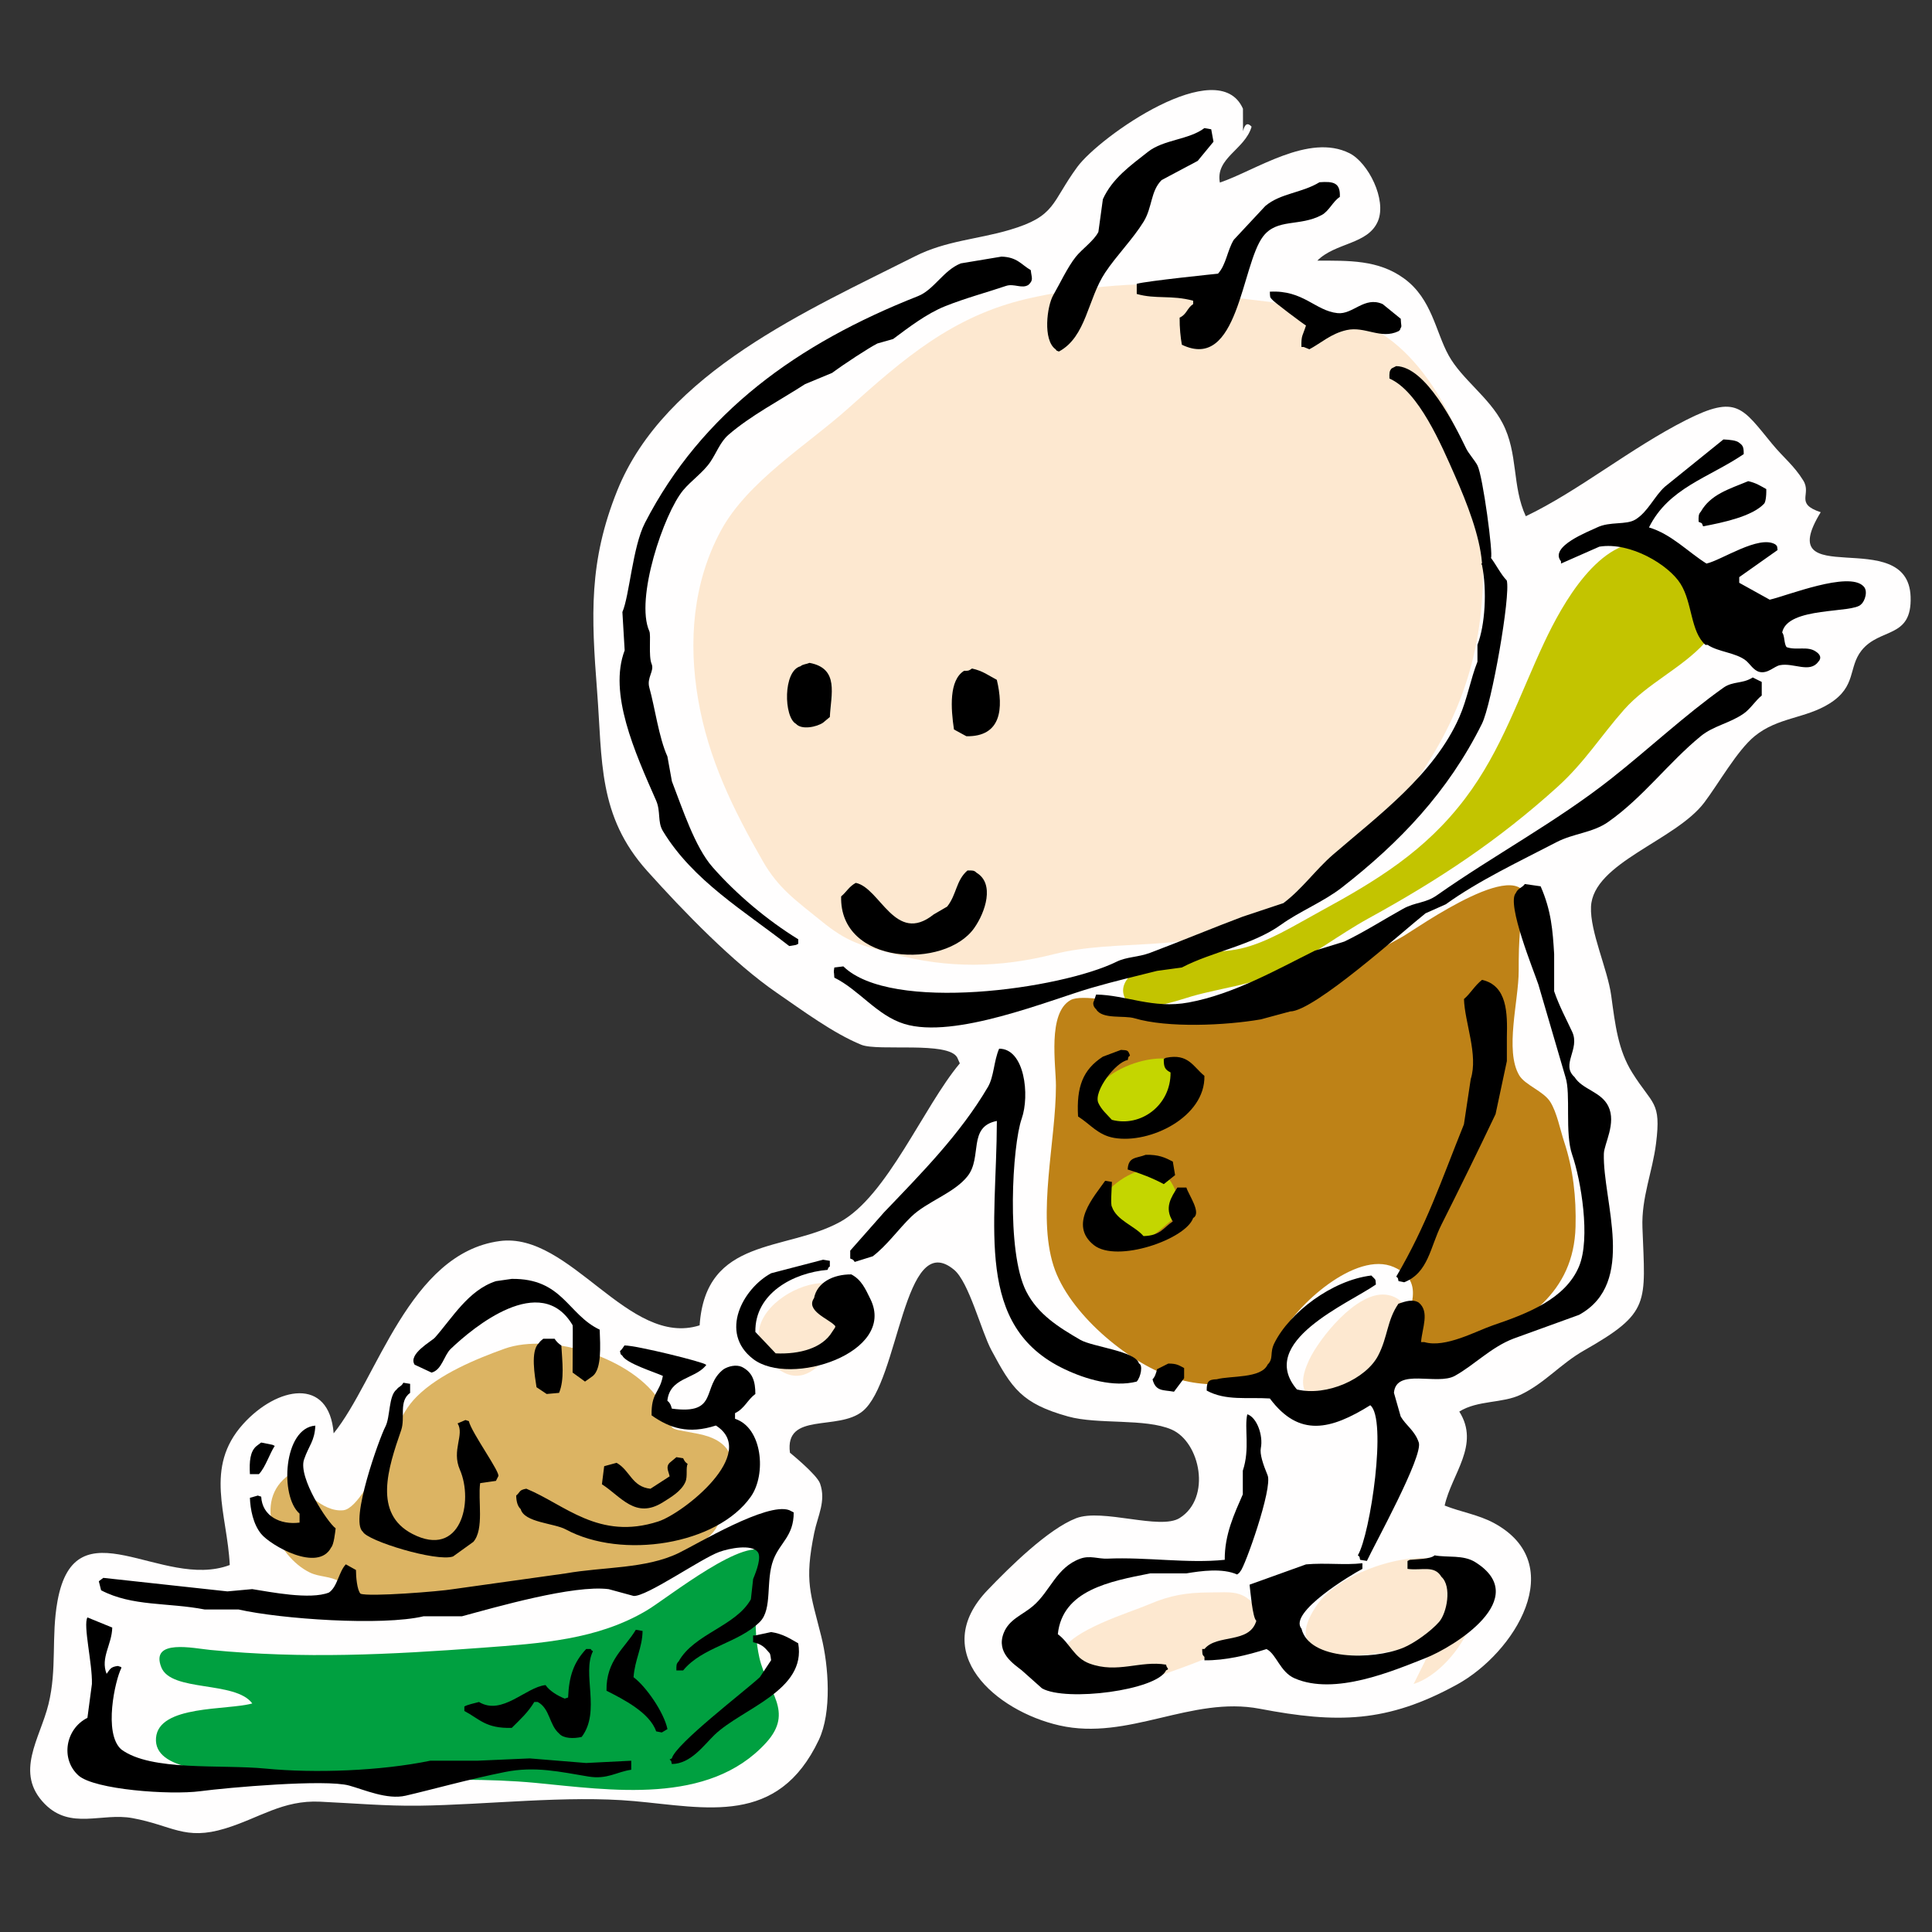 <?xml version="1.0" encoding="utf-8"?>
<!-- Generator: Adobe Illustrator 26.0.3, SVG Export Plug-In . SVG Version: 6.00 Build 0)  -->
<svg version="1.1" id="レイヤー_1" xmlns="http://www.w3.org/2000/svg" xmlns:xlink="http://www.w3.org/1999/xlink" x="0px"
	 y="0px" viewBox="0 0 400 400" style="enable-background:new 0 0 400 400;" xml:space="preserve">
<rect x="0" y="0" width="400" height="400" fill="#333333" stroke="none"/>
<style type="text/css">
	.st0{fill-rule:evenodd;clip-rule:evenodd;fill:#FFFEFE;}
	.st1{fill-rule:evenodd;clip-rule:evenodd;fill:#FDE8D0;}
	.st2{fill-rule:evenodd;clip-rule:evenodd;fill:#C3C400;}
	.st3{fill-rule:evenodd;clip-rule:evenodd;fill:#BE8217;}
	.st4{fill-rule:evenodd;clip-rule:evenodd;fill:#C4D600;}
	.st5{fill-rule:evenodd;clip-rule:evenodd;fill:#DCB463;}
	.st6{fill-rule:evenodd;clip-rule:evenodd;fill:#00A040;}
	.st7{fill-rule:evenodd;clip-rule:evenodd;}
</style>
<g>
	<path class="st0" d="M257.34,22.51c-5.06-11.5-29.63,5.7-34.3,12.06c-5.44,7.41-4.35,10.17-13.99,13.02
		c-6.68,1.98-13.15,2.22-19.6,5.47c-21.92,11.07-51.8,23.99-61.66,48.52c-5.92,14.72-5.37,25.91-4.17,41.47
		c1.12,14.45,0.12,25.85,10.39,37.29c7.44,8.29,17.83,19.05,26.86,25.24c5.19,3.56,11.62,8.35,17.46,10.73
		c3.46,1.41,18.11-0.8,19.87,2.67c0.17,0.4,0.35,0.79,0.52,1.18c-7.53,8.98-15.03,27.47-24.78,32.82
		c-11.3,6.21-27.84,3.02-29.09,21.42c-14.74,4.66-26.76-19.42-41.4-17.45c-18.78,2.53-25.38,28.7-34.37,39.81
		c-0.93-11.81-11.75-9.69-18.75-1.92c-8.11,9.01-3.27,18.59-2.76,29.18c-14.08,5.3-31.96-13.04-35.67,7.49
		c-1.33,7.34-0.06,13.98-1.86,21.32c-1.75,7.14-7.13,14.2-0.77,20.66c5.35,5.43,11.81,1.76,18.15,2.93
		c8.25,1.51,10.79,4.71,19.2,2.15c7.09-2.16,11.9-5.92,19.65-5.55c7.27,0.34,13.56,0.91,20.4,0.83c14.14-0.18,30.71-2.2,44.62-0.95
		c14.92,1.34,29.76,5.23,38.24-12.67c2.71-5.73,2.04-15.3,0.51-21.41c-2.23-8.96-3.54-11.32-1.46-21.48
		c0.72-3.53,2.49-6.55,1.2-10.2c-0.65-1.85-6.23-6.37-6.23-6.37c-1.13-8.52,9.92-4.43,15.03-8.58c7.64-6.2,8.45-38.05,18.96-29.29
		c3.08,2.57,5.63,12.74,7.71,16.62c4.23,7.92,6.27,11.07,15.9,13.75c6.15,1.71,15.95,0.33,21.41,2.7
		c5.94,2.58,8.31,14.16,1.68,18.32c-4.07,2.56-16-2.05-21.43,0.04c-5.75,2.22-13.66,9.99-18.34,14.88
		c-12.37,12.91,1.7,25.03,14.86,28.02c14.31,3.25,27.28-6.16,41.49-3.45c15.99,3.05,26.35,2.94,40.83-5.01
		c11.92-6.54,23.42-24.95,7.62-33.46c-3.17-1.71-6.93-2.3-10.17-3.6c1.44-6.55,7.4-12.56,3.03-19.46c3.85-2.4,8.96-1.67,12.75-3.51
		c5.06-2.46,8.2-6.37,13.11-9.16c13.81-7.86,12.64-9.7,12.06-25.42c-0.23-6.26,2.07-11.46,2.82-17.46
		c1.09-8.73-0.73-7.88-4.93-14.61c-2.94-4.7-3.52-9.86-4.36-15.99c-0.75-5.46-4.41-13.24-4.18-18.36
		c0.41-9.13,17.47-13.67,23.45-21.58c2.99-3.96,6.82-10.79,10.41-13.73c4.83-3.97,10.54-3.62,15.58-6.81
		c5.57-3.53,3.79-7.42,6.56-10.93c3.8-4.8,10.49-2.38,10.17-11.16c-0.55-15.15-28.97-0.61-18.61-17.48
		c-5.47-1.82-1.8-3.66-3.62-6.58c-1.96-3.15-4.05-4.67-6.44-7.57c-6.18-7.5-7.31-10.25-17.8-4.94
		c-11.54,5.84-22.26,14.69-33.2,19.92c-2.89-6.22-1.53-13-4.81-19.27c-2.82-5.41-8.41-9.06-11.16-14.02
		c-2.7-4.86-3.45-11.7-9.19-15.9c-5.38-3.95-11.54-3.71-18-3.73c3.76-3.78,10.5-3.31,12.55-8.19c1.85-4.42-2.01-12.09-5.88-14.04
		c-8.42-4.23-19.44,3.56-26.85,6.07c-0.96-5.13,5.19-6.82,6.57-11.57c-0.82-0.91-1.41-0.59-1.78,0.93"/>
	<path class="st1" d="M249.18,59.47c-10.62-1.57-25.94-0.09-36.66,2.42c-15.35,3.61-25.44,12.37-36.87,22.62
		c-8.44,7.57-20.9,15.15-26.41,25.38c-5.81,10.76-6.74,23.03-4.7,34.91c2.13,12.4,7.25,22.77,13.39,33.49
		c3.28,5.72,6.95,8.19,11.95,12.27c5.65,4.62,8.33,5.13,15.29,7c11.13,2.98,21.83,2.82,32.99,0c13.11-3.31,27.89-0.25,40.3-6.59
		c14.84-7.58,27.68-18.31,36.69-32.26c10.47-16.19,13.07-31.81,11.51-50.93c-1.1-13.47-9.86-33.61-22.91-39.97
		c-12.62-6.15-27.43-4.95-40.44-8.33"/>
	<path class="st2" d="M341.45,112.37c-10.29-1.42-18.12,12.97-21.7,20.58c-5.2,11.06-8.83,22.36-16.39,32.34
		c-8.25,10.91-18.29,17.02-30.22,23.51c-5.08,2.76-10.8,6.4-16.43,7.63c-5.11,1.11-10.81,0.27-15.79,1.72
		c-2.63,0.76-9.22,3.68-8.31,7.67c1.15,5.06,10.86,1.4,14.19,0.44c6.04-1.73,12.61-2.37,18.24-5.11
		c6.35-3.09,12.12-7.61,18.37-11.05c14.48-7.96,26.77-16.07,39.08-27.21c5.55-5.02,9.01-10.6,13.76-15.97
		c4.82-5.44,12.04-8.63,16.81-13.94c8.76-9.73-5.07-16.38-12.19-21.79"/>
	<path class="st3" d="M316.18,187.6c0.39-12.04-23.01,4.75-25.85,6.35c-8.19,4.63-17.57,9.22-26.43,12.49
		c-9.95,3.66-18.64,2.81-28.81,1.56c-3.02-0.37-11.08-2.25-13.43-0.95c-4.82,2.67-3.04,13.42-3.04,17.73
		c0,11.43-3.93,26.55-0.5,37.29c3.1,9.71,15.18,19.88,24.63,23.1c4.58,1.56,9.17,1.72,14.06,1.15c8.04-0.94,5.17-3.28,8.22-9.54
		c3.13-6.41,15.69-17.92,23.56-14.44c7.85,3.47,1.38,10.52,2.42,15.82c1.25,6.42,8.92,3.09,13.43,1.02
		c11.48-5.27,21.39-11.47,21.76-25.19c0.16-6-0.48-11.94-2.36-17.6c-0.82-2.48-1.5-6.1-2.88-8.27c-1.41-2.22-5.21-3.47-6.41-5.47
		c-3.06-5.11-0.11-15.52-0.12-21.67c-0.01-6.03,0.14-11.81,2.35-17.49"/>
	<path class="st4" d="M245.65,225.22c-2.7,4.5-5.56,8.15-11.14,8.84c-5.26,0.66-10.72-2.76-7.69-8.28
		c3.8-6.92,23.71-11.29,19.42,1.79"/>
	<path class="st4" d="M244.48,251.08c-3.6,2.64-5.84,5.92-10.52,6.33c-5.9,0.52-8.92-3.91-5.73-9.32c1.98-3.36,8.29-7.35,11.85-5.59
		c3.83,1.89,4.71,8.47,4.4,12.1"/>
	<path class="st1" d="M175.12,267.54c0.86,7.34-6.96,24.32-15.88,14.12c-10.02-11.46,17.82-23.63,17.06-10"/>
	<path class="st1" d="M290.32,279.29c-3.55,4.22-7.05,8.64-12.36,10.02c-7.19,1.86-10.06-1.11-6.91-7.77
		c2.14-4.52,9.74-14.06,15.76-13.5c7.17,0.67,7.12,12.57,2.34,15.95"/>
	<path class="st1" d="M260.35,337.48c-5.89,4.66-14.56,7.4-21.74,9.99c-4.95,1.78-22.97,5.04-18.79-5.42
		c1.82-4.56,14.06-8.17,18.15-9.92c4.32-1.85,7.75-2.42,12.52-2.43c4.25,0,7.06-0.69,9.89,3.5c2.27,3.36,3.28,6.73-1.2,8.98"/>
	<path class="st1" d="M297.38,339.24c-6.78,3.22-35.4,8.49-24.65-7.04c4.42-6.38,18.36-11.24,25.87-9.19
		c14.32,3.9,3.47,22.71-5.92,25.64"/>
	<path class="st5" d="M151.02,308.09c1.91-6.33-0.15-9.99-6.47-11.23c-8.01-1.57-3.99-0.07-7.68-6.32
		c-5.54-9.38-22.84-14.73-32.42-11.3c-6.01,2.16-13.53,5.28-18.15,9.89c-3.97,3.96-4.57,8.68-7.1,13.08
		c-1.87,3.23-5.36,10.17-8.11,10.47c-4.39,0.47-8.68-4.61-11.16-7.38c-7.82,5.38-2.68,16.94,4.25,20.29
		c1.93,0.93,4.26,0.71,6.13,1.87c2.08,1.3,1.65,3.18,4.1,4.75c5.19,3.34,16.35,0.35,22.06-0.73c12.38-2.33,24.75-3.89,36.95-7.21
		c4-1.09,8.89-2.64,12.19-5.15c4.98-3.8,2.76-5.86,4.83-10.45"/>
	<path class="st6" d="M158.67,321.61c-3.64-4.28-20.43,9.22-24.73,11.79c-10.24,6.11-21.96,6.84-33.99,7.74
		c-19.21,1.43-37.11,2.35-56.42,0.46c-3.45-0.33-12.44-2.36-10.15,3.56c2.02,5.24,15.34,2.76,18.85,7.52
		c-5.16,1.45-19.38,0.28-19.93,7.13c-0.56,6.93,12.91,6.86,18.35,7.65c19.54,2.83,40.54-0.2,60.26,1.67
		c15.43,1.47,35.78,4.71,47.67-8.28c5.99-6.54,0.22-10.63-1.36-17.65c-1.39-6.19-0.79-13.99,0.86-19.23"/>
	<g>
		<path class="st7" d="M249.36,26.52c-3.2,2.43-8.45,2.36-11.68,4.91c-3.55,2.8-7.36,5.45-9.34,9.81c-0.31,2.26-0.62,4.52-0.93,6.78
			c-0.93,1.84-3.4,3.55-4.67,5.14c-1.73,2.17-3.36,5.68-4.67,7.94c-1.31,2.27-2.2,9.3,0.47,11.21c0.42,0.47,0,0.17,0.7,0.47
			c5.69-3.07,5.92-10.85,9.58-16.35c2.33-3.51,5.73-6.93,7.94-10.51c1.84-2.97,1.43-6.32,3.74-8.64c2.49-1.32,4.98-2.65,7.47-3.97
			c1.09-1.32,2.18-2.65,3.27-3.97c-0.16-0.86-0.31-1.71-0.47-2.57C250.3,26.67,249.83,26.6,249.36,26.52z"/>
		<path class="st7" d="M273.19,37.73c-3.7,2.25-8.06,2.26-11.21,4.91c-2.18,2.33-4.36,4.67-6.54,7.01c-1.35,2.2-1.57,5.16-3.27,7.01
			c0,0-14.76,1.51-16.82,2.1c0,0.7,0,1.4,0,2.1c3.95,1.13,7.15,0.18,11.68,1.4c0,0.23,0,0.47,0,0.7c-1.27,0.82-1.32,2.14-2.8,2.8
			c-0.02,2.14,0.19,4.06,0.46,5.61c11.73,5.66,12.29-16.48,16.82-22.42c2.9-3.8,7.58-1.98,12.15-4.44c1.5-0.81,2.3-2.82,3.74-3.74
			C277.53,37.82,276.1,37.52,273.19,37.73z"/>
		<path class="st7" d="M135.84,165.74c0.99,2.26,0.25,4.41,1.4,6.31c6.21,10.27,16.86,16.55,26.16,23.82
			c0.47-0.08,0.93-0.16,1.4-0.23c0.16-0.08,0.31-0.16,0.47-0.23c0-0.31,0-0.62,0-0.94c-6.5-4.01-12.81-9.33-17.75-14.95
			c-3.64-4.13-6.24-12.15-8.41-17.76c-0.31-1.71-0.62-3.43-0.93-5.14c-1.77-3.89-2.61-10.24-3.74-14.25
			c-0.59-2.08,1.09-3.44,0.47-4.91c-0.68-1.6-0.1-5.96-0.47-6.77c-3-6.65,3.01-24.41,7.01-29.2c1.64-1.97,4.15-3.69,5.61-5.84
			c1.28-1.89,2.06-4.15,3.74-5.61c4.59-3.99,10.73-7.18,15.88-10.51c1.87-0.78,3.74-1.55,5.61-2.33c2.54-1.89,7.55-5.16,9.35-6.08
			c1.09-0.31,2.18-0.62,3.27-0.93c3.17-2.36,6.89-5.23,10.74-6.78c4.18-1.68,8.99-2.97,12.62-4.21c1.67-0.57,3.33,0.67,4.67-0.23
			c1.08-1.01,0.64-1.4,0.47-3.04c-2.01-1.18-2.81-2.7-6.07-2.8c-2.8,0.46-5.61,0.93-8.41,1.4c-3.6,1.41-5.54,5.46-8.87,6.78
			c-24.95,9.83-44.75,24.09-56.53,46.95c-2.56,4.97-3.21,15.11-4.67,18.45c0.16,2.65,0.31,5.3,0.47,7.94
			C125.95,143.54,131.4,155.67,135.84,165.74z"/>
		<path class="st7" d="M269.45,71.84c0.15,0,0.31,0,0.47,0c0.39,0.15,0.78,0.31,1.17,0.47c2.46-1.3,4.46-3.24,7.71-3.97
			c3.81-0.86,7.07,2,10.74,0.23c0.47-0.42,0.17,0,0.47-0.7c0.26-0.3,0.04-0.56,0-1.87c-1.25-1.01-2.49-2.03-3.74-3.04
			c-3.8-1.7-6.15,2.21-9.35,1.87c-4.63-0.49-7.07-4.82-14.01-4.44c0.04,1.03-0.03,1.15,0.47,1.63c0.2,0.37,6.42,5.05,7.01,5.37
			C269.72,69.56,269.38,69.34,269.45,71.84z"/>
		<path class="st7" d="M174.61,200.08c-0.62,0.08-1.24,0.15-1.87,0.23c-0.2,1.29-0.07,0.5,0,2.1c5.13,2.53,8.83,7.84,14.48,9.58
			c10.46,3.21,30.01-4.93,38.78-7.47c4.94-1.43,8.96-2.35,13.55-3.51c1.71-0.23,3.43-0.47,5.14-0.7c6.2-3.26,14.62-4.61,20.56-8.88
			c3.88-2.79,8.77-4.71,12.61-7.71c11.89-9.27,21.92-19.72,28.96-33.87c2-4.01,5.97-26.54,5.14-29.67c-1.2-1.22-2.26-3.35-3.27-4.67
			c0.49-0.67-1.68-16.99-2.8-19.15c-0.52-1.01-1.84-2.47-2.34-3.51c-2.35-4.87-8.35-16.94-14.48-17.05
			c-0.31,0.16-0.62,0.31-0.93,0.47c-0.51,0.51-0.5,1.01-0.47,2.1c6.02,2.63,10.73,13.69,13.55,20.09c2.55,5.79,5.14,12.46,5.6,17.99
			c0.04,0.46-0.38,0.2,0,0.47c1.09,5.33,0.64,12.59-0.93,16.58c0,1.17,0,2.33,0,3.5c-1.42,3.57-2.1,7.7-3.74,11.44
			c-5.22,11.94-16.84,20.44-26.16,28.5c-3.57,3.08-6.46,7.2-10.28,10.04c-2.8,0.93-5.61,1.87-8.41,2.8
			c-5.75,2.15-13.27,5.27-19.15,7.48c-2.59,0.97-4.81,0.79-7.01,1.87C219.65,204.78,184.48,209.74,174.61,200.08z"/>
		<path class="st7" d="M366.4,124.16c-2.1-1.17-4.21-2.33-6.31-3.5c0-0.39,0-0.78,0-1.17c2.64-1.87,5.29-3.74,7.94-5.61
			c-0.15-0.94,0.02-0.7-0.47-1.17c-3.39-2.02-11.12,3.27-14.25,3.97c-3.84-2.4-7.27-6.11-11.91-7.48
			c4.09-8.21,12.28-10.22,19.62-15.18c0-1.41-0.14-1.78-0.93-2.34c-0.55-0.52-2.03-0.64-3.27-0.7c-4.05,3.27-8.1,6.54-12.15,9.81
			c-2.2,2.01-3.47,5.17-6.07,6.77c-1.91,1.18-5.27,0.35-7.94,1.64c-1.73,0.84-9.99,3.95-7.47,7.01c0,0.16,0,0.31,0,0.47
			c2.65-1.17,5.29-2.34,7.94-3.5c6.42-1.04,14.37,3.77,16.82,7.71c2.47,3.96,2.03,9.86,5.14,12.62c0.16,0,0.31,0,0.46,0
			c2.14,1.47,5.89,1.6,7.94,3.27c0.82,0.67,1.59,2.06,2.81,2.34c1.72,0.39,3.02-1.17,4.21-1.4c2.81-0.56,6.17,1.71,7.94-0.7
			c0.79-0.81,0.34-1.57-0.47-2.1c-1.71-1.23-4.03-0.21-6.07-0.93c-0.58-0.66-0.37-2.38-0.93-3.04c1.11-5.44,14.74-3.89,16.35-5.84
			c0.77-0.62,1.49-2.8,0.47-3.74C382.75,118.2,370.01,123.34,366.4,124.16z"/>
		<path class="st7" d="M351.68,108.04c0.83,0.39,0.56,0.05,0.93,0.93c4.06-0.76,10.18-2.06,12.61-4.67
			c0.26-0.21,0.51-1.32,0.47-3.04c-1.18-0.65-2.11-1.28-3.74-1.64c-4.06,1.67-7.79,2.76-9.81,6.31
			C351.64,106.45,351.65,106.95,351.68,108.04z"/>
		<path class="st7" d="M165.74,137.94c-3.66,0.95-3.47,10.55-0.94,11.92c1.19,1.33,4.35,0.63,5.61-0.24
			c0.47-0.39,0.93-0.78,1.4-1.17c0.21-4.63,2.03-10.05-4.21-11.21C167,137.51,166.17,137.52,165.74,137.94z"/>
		<path class="st7" d="M206.38,140.75c-1.72-0.89-2.87-1.85-5.14-2.34c-0.7,0.52-0.88,0.48-1.63,0.47
			c-3.16,1.95-2.75,7.81-2.1,12.15c0.86,0.47,1.71,0.93,2.57,1.4C207.36,152.56,207.78,146.6,206.38,140.75z"/>
		<path class="st7" d="M356.82,142.38c-8,5.68-15.6,12.81-23.36,18.92c-11.29,8.89-24.23,15.8-35.97,24.06
			c-2.37,1.67-4.45,1.38-7.01,2.8c-3.76,2.09-8.14,4.86-12.15,6.78c-2.03,0.62-4.05,1.24-6.07,1.87
			c-7.73,3.83-16.8,9.02-26.16,10.74c-7.43,1.37-12.92-1.54-19.16-1.64c-0.15,0.47-0.31,0.93-0.47,1.4
			c-0.2,0.22-0.23,1.04,0.47,1.64c1.25,2.16,5.77,1.22,7.94,1.87c6.89,2.05,18.86,1.49,26.16,0.23c2.03-0.54,4.05-1.09,6.07-1.64
			c4.99-0.03,23.35-16.61,28.03-20.32c1.4-0.62,2.8-1.25,4.2-1.87c6.77-4.89,15.34-8.92,22.9-12.85c3.55-1.85,7.53-1.94,10.74-4.21
			c7.25-5.1,12.42-12.24,19.15-17.75c2.62-2.15,5.96-2.64,8.88-4.67c1.43-1,2.4-2.66,3.74-3.74c0-0.93,0-1.87,0-2.81
			c-0.62-0.31-1.25-0.62-1.87-0.93C360.8,141.61,358.78,140.99,356.82,142.38z"/>
		<path class="st7" d="M193.3,189.33c-7.97,6.36-11.06-5.53-16.12-6.54c-1.42,0.78-1.89,1.85-3.03,2.8
			c-0.39,14.28,21.52,15.14,27.56,6.54c2.31-3.28,4.27-9.18,0.47-11.44c-0.49-0.5-0.8-0.48-1.87-0.47c-2.4,2.06-2.22,4.97-4.21,7.48
			C195.17,188.24,194.23,188.79,193.3,189.33z"/>
		<path class="st7" d="M332.06,238.86c0.06-2.05,2.63-6.32,0.93-9.81c-1.49-3.07-5.37-3.44-7.01-6.07
			c-2.87-2.59,1.19-5.75-0.47-9.34c-1.22-2.64-2.67-5.29-3.74-8.41c0-2.57,0-5.14,0-7.71c-0.29-4.83-0.59-8.98-2.8-14.02
			c-1.09-0.16-2.18-0.31-3.27-0.47c-0.64,0.86-1.38,0.8-1.87,1.87c-1.97,2.2,3.73,16.11,4.67,18.92c1.87,6.39,3.74,12.77,5.61,19.16
			c1.16,3.52-0.18,11.58,1.4,16.12c1.8,5.19,3.85,17.29,1.4,23.12c-2.81,6.68-10.54,9.7-17.75,12.15c-3.52,1.19-9.91,4.78-14.25,3.5
			c-0.23,0-0.47,0-0.7,0c0.24-2.97,1.81-6.29-0.47-8.18c-1.22-0.77-2.71-0.29-4.21,0.23c-2.38,3.43-2.19,6.89-4.2,10.74
			c-2.5,4.81-10.63,8.51-16.82,7.01c-8.39-9.86,10.63-17.74,16.35-21.72c-0.08-0.99,0.02-0.92-0.47-1.4
			c-0.15-0.15-0.31-0.31-0.47-0.47c-8.17,0.98-16.95,7.69-20.08,14.01c-1.02,2.04-0.08,3.13-1.4,4.44
			c-1.32,2.91-7.7,2.26-10.51,3.03c-1.83,0.04-2.09,0.57-2.1,2.34c3.95,2.17,8.46,1.34,13.08,1.64c6.08,8.14,12.63,6.47,20.79,1.4
			c3.52,2.76,0.04,26.64-2.57,31.07c0.48,0.45,0.26,0.08,0.47,0.93c0.47,0.07,0.94,0.15,1.4,0.23c1.52-3.29,11.7-21.71,10.74-24.53
			c-0.84-2.48-2.62-3.46-3.74-5.37c-0.47-1.64-0.93-3.27-1.4-4.91c0.46-5.23,8.95-1.46,12.62-3.51c4.1-2.29,7.5-5.94,12.15-7.71
			c4.52-1.64,9.03-3.27,13.55-4.91C338.98,265.62,331.79,248.68,332.06,238.86z"/>
		<path class="st7" d="M303.09,232.78c-4.83,12-7.67,20.71-14.01,31.53c0.48,0.45,0.26,0.08,0.47,0.93
			c0.39,0.08,0.78,0.15,1.17,0.24c5.03-1.97,5.36-7.27,7.71-11.92c3.69-7.34,7.64-15.39,11.21-22.89c0.78-3.66,1.56-7.32,2.34-10.98
			c0-1.64,0-3.27,0-4.91c0.13-5.06,0.08-10.72-5.14-11.91c-1.56,1.23-2.32,2.75-3.74,3.97c0.14,4.82,3,11.56,1.4,16.58
			C304.02,226.55,303.56,229.67,303.09,232.78z"/>
		<path class="st7" d="M220.4,283.47c4.39,2.09,10.17,3.8,14.95,2.57c0.88-1.03,1.3-3.45,0.47-3.74c-0.7-2.59-9.6-3.43-12.15-4.9
			c-4.53-2.63-8.81-5.31-11.21-10.05c-4.18-8.23-2.86-30.27-0.93-35.74c1.7-4.84,0.62-14.51-4.67-14.49
			c-1.12,2.58-1.05,5.75-2.33,7.94c-5.75,9.79-13.87,17.96-21.49,25.93c-2.33,2.65-4.67,5.29-7.01,7.94c0,0.55,0,1.09,0,1.63
			c0.7,0.31,0.52,0.14,0.93,0.71c1.25-0.39,2.49-0.78,3.74-1.17c2.94-2.25,5.29-5.59,7.94-8.17c3.24-3.16,8.89-4.88,11.68-8.41
			c3.11-3.94-0.01-10.25,6.07-11.44C206.34,254.15,201.67,274.59,220.4,283.47z"/>
		<path class="st7" d="M233.48,219.47c0.23-0.85-0.01-0.48,0.47-0.93c-0.4-1.1-0.43-1.1-1.87-1.17c-1.25,0.47-2.49,0.93-3.74,1.4
			c-4.16,2.69-5.49,6.27-5.14,12.38c2.59,1.65,4.13,3.86,7.47,4.44c7.41,1.28,18.89-4.32,18.69-12.85
			c-2.33-1.88-3.31-4.69-7.94-3.74c-0.15,0.08-0.31,0.16-0.47,0.23c-0.04,1.78,0.29,2.23,1.4,2.81c0.07,6.84-6.22,11.4-12.15,9.81
			c-0.97-1.08-2.17-2.1-2.8-3.5C226.34,225.96,231.01,219.86,233.48,219.47z"/>
		<path class="st7" d="M243.29,243.3c-0.16-0.93-0.31-1.87-0.47-2.81c-1.61-0.83-2.9-1.46-5.61-1.4c-1.95,0.77-3.59,0.34-3.74,3.04
			c2.6,0.79,5.27,1.83,7.48,3.03C241.73,244.54,242.51,243.92,243.29,243.3z"/>
		<path class="st7" d="M247.03,252.17c1.82-1-0.94-4.77-1.4-6.3c-0.62,0-1.24,0-1.87,0c-1.27,2.01-2.76,4.16-0.94,7.01
			c-2.02,1.35-2.53,2.94-6.07,3.04c-1.82-2.13-5.57-3.23-6.54-6.08c-0.3-0.4-0.06-3.38,0-5.14c-0.47-0.08-0.93-0.15-1.4-0.23
			c-2.26,3.25-7.64,9.1-2.34,13.31C231.22,261.55,245.53,256.59,247.03,252.17z"/>
		<path class="st7" d="M176.25,263.85c-3.85-0.02-7.1,1.73-7.71,4.91c-1.81,2.58,3.03,4.33,4.21,5.6c0.47,0.31-0.03,0.67-0.47,1.4
			c-2.02,3.35-6.68,4.66-11.68,4.44c-1.4-1.48-2.8-2.96-4.21-4.44c-0.14-7.96,7.84-12.26,14.95-12.85c0.3-0.7-0.01-0.28,0.47-0.7
			c0-0.39,0-0.78,0-1.17c-0.47-0.08-0.93-0.15-1.4-0.23c-3.58,0.93-7.16,1.87-10.75,2.8c-5.8,3.13-10.86,12.27-3.74,17.75
			c7.67,5.9,29.73-1.29,24.3-12.38C179.16,266.82,178.35,264.95,176.25,263.85z"/>
		<path class="st7" d="M105.94,264.78c-1.09,0.16-2.18,0.31-3.27,0.47c-5.69,1.85-9.01,7.6-12.62,11.68
			c-0.67,0.76-5.62,3.39-4.21,5.61c1.17,0.54,2.34,1.09,3.51,1.64c2.15-0.55,2.55-3.55,3.97-4.91c4.66-4.46,18.63-16.05,25.23-4.91
			c0.09,0.11-0.02,8.21,0,9.81c0.86,0.62,1.71,1.24,2.57,1.87c0.54-0.39,1.09-0.78,1.64-1.17c1.81-1.54,1.53-6.17,1.4-9.58
			C117.51,272.16,116.5,264.65,105.94,264.78z"/>
		<path class="st7" d="M115.75,288.38c1.15-2.81,0.66-6.42,0.47-9.81c-0.56-0.37-1.04-0.82-1.4-1.4c-0.78,0-1.56,0-2.34,0
			c-0.4,0.37-0.6,0.43-0.93,0.93c-1.76,1.59-0.82,6.79-0.47,9.11c0.7,0.47,1.4,0.93,2.1,1.4
			C114.04,288.54,114.89,288.46,115.75,288.38z"/>
		<path class="st7" d="M106.87,309.64c0.03,1.2,0.28,2.21,0.93,2.8c0.76,2.8,6.92,2.9,9.34,4.21c11.65,6.29,31.3,3.18,38.31-6.78
			c3.26-4.63,2.4-14.3-3.27-16.12c0-0.39,0-0.78,0-1.17c1.98-0.95,2.57-2.77,4.21-3.97c-0.01-2.59-0.54-4.47-2.8-5.61
			c-1.2-0.53-2.74-0.14-3.74,0.46c-4.74,3.56-0.85,9.53-10.75,8.18c-0.22-0.8-0.38-1.19-0.93-1.64c0.52-4.79,5.55-4.42,7.94-7.24
			c0.06-0.15,0.23-0.21,0-0.23c-0.31-0.51-14.34-3.98-16.82-3.97c-0.3,0.41-0.52,0.84-0.93,1.17c0.22,0.85-0.02,0.48,0.47,0.93
			c0.79,1.61,6.83,3.46,8.41,4.21c-0.66,3.56-2.46,3.45-2.33,8.17c3.76,2.64,7.59,3.94,13.31,2.1c9,5.74-6.75,18.18-11.92,19.86
			c-12.33,4-19.37-3.51-27.33-6.78C107.39,308.5,107.78,308.88,106.87,309.64z"/>
		<path class="st7" d="M238.62,285.57c0.65,2.59,2.26,2.16,4.44,2.57c0.71-0.93,1.4-1.87,2.1-2.8c0-0.7,0-1.4,0-2.1
			c-1.07-0.55-1.46-0.93-3.27-0.93c-0.78,0.39-1.56,0.78-2.33,1.17C239.38,284.22,239.11,285.12,238.62,285.57z"/>
		<path class="st7" d="M84.91,288.38c0-0.62,0-1.25,0-1.87c-0.47-0.08-0.93-0.15-1.4-0.23c-0.44,0.82-0.88,0.71-1.4,1.4
			c-1.69,1.32-1.28,5.71-2.33,7.71c-1.2,2.27-7.42,19.48-4.67,21.72c0.84,1.89,15.3,6.32,18.69,5.14c1.4-1.01,2.8-2.02,4.21-3.03
			c2.27-2.65,0.91-8.57,1.4-12.15c1.09-0.16,2.18-0.31,3.27-0.47c0.15-0.31,0.31-0.62,0.47-0.93c0.64-0.6-5.56-9.08-6.08-11.44
			c-0.23-0.08-0.47-0.15-0.7-0.23c-0.54,0.23-1.09,0.47-1.63,0.7c1.47,2.37-1.3,5.51,0.47,9.58c2.9,6.66,0.16,18.45-9.81,13.31
			c-8.17-4.22-5.08-13.58-2.34-21.49C83.96,293.46,82.49,290.12,84.91,288.38z"/>
		<path class="st7" d="M238.15,325.75c2.49,0,4.98,0,7.47,0c3.05-0.51,7.47-1.13,10.51,0.23c0.44-0.33,0.38-0.22,0.7-0.7
			c0.87-0.81,6.72-17.19,5.61-19.85c-0.96-2.3-1.64-4.4-1.4-5.61c0.53-2.64-0.84-6.39-2.8-7.01c-0.66,2.84,0.59,7.15-0.93,11.68
			c0,1.63,0,3.27,0,4.9c-1.75,4.01-3.79,8.33-3.74,13.55c-7.66,0.8-16.16-0.6-24.29-0.24c-1.89,0.08-3.61-0.72-5.6,0
			c-4.98,1.79-6.22,6.75-9.81,9.81c-2.17,1.86-4.95,2.72-6.07,5.6c-1.61,4.11,2.14,6.43,3.74,7.71c1.4,1.25,2.8,2.49,4.2,3.74
			c5,2.81,23.81,0.41,25.69-3.74c0.83-0.32,0.11-0.32,0-1.17c-5.38-0.92-10.07,1.91-15.88-0.24c-3.16-1.16-4.11-4.3-6.54-6.07
			C219.97,329.27,229.65,327.41,238.15,325.75z"/>
		<path class="st7" d="M62.02,315.24c-3.99,0.51-7.74-1.35-7.94-5.37c-0.23-0.08-0.47-0.16-0.7-0.23c-0.55,0.15-1.09,0.31-1.64,0.47
			c0.09,2.37,0.66,5.44,2.34,7.48c1.96,2.38,11.76,8.02,14.48,2.8c0.56-0.58,0.83-3.11,0.93-3.97c-1.63-1.14-7.82-10.52-6.54-14.25
			c1.02-2.97,2.18-3.74,2.34-7.01c-6.61,0.48-7.41,14.65-3.27,18.22C62.02,314,62.02,314.62,62.02,315.24z"/>
		<path class="st7" d="M53.61,305.2c1.35-1.41,2.22-4.27,3.27-5.84c-0.16-0.08-0.31-0.16-0.47-0.23c-0.78-0.16-1.56-0.31-2.34-0.47
			c-0.31,0.23-0.62,0.47-0.93,0.7c-1.37,1.11-1.54,3.21-1.4,5.84C52.37,305.2,52.99,305.2,53.61,305.2z"/>
		<path class="st7" d="M127.66,302.86c-0.86,0.23-1.71,0.47-2.57,0.7c-0.15,1.25-0.31,2.49-0.47,3.74
			c3.95,2.53,6.93,7.29,12.61,3.74c1.74-1.09,3.84-2.32,4.67-4.21c0.51-1.15,0.05-2.92,0.47-3.74c-0.52-0.37-0.64-0.57-0.93-1.17
			c-0.47-0.08-0.93-0.16-1.4-0.23c-0.47,0.39-0.93,0.78-1.4,1.17c-0.84,0.88-0.24,1.68,0,2.8c-1.33,0.86-2.65,1.72-3.97,2.57
			C130.79,307.82,130.47,304.43,127.66,302.86z"/>
		<path class="st7" d="M42.4,333.23c2.34,0,4.67,0,7.01,0c8.66,1.97,29.69,3.45,38.31,1.4c2.64,0,5.29,0,7.94,0
			c6.93-1.87,23.12-6.56,30.37-5.61c1.71,0.47,3.43,0.94,5.14,1.4c2.62,0.23,13.96-7.74,17.75-9.11c2.05-0.75,6.65-1.66,7.94,0
			c0.83,1.04-0.2,3.85-0.93,5.6c-0.15,1.4-0.31,2.81-0.47,4.21c-3.14,5.6-11.73,7.11-14.95,12.85c-0.5,0.49-0.48,0.81-0.47,1.87
			c0.47,0,0.93,0,1.4,0c3.94-4.84,11.5-5.68,15.88-10.05c2.67-2.66,1.14-8.47,2.8-12.85c1.36-3.59,4.22-4.88,4.21-9.81
			c-0.31-0.15-0.62-0.31-0.93-0.47c-4.58-1.72-19.12,7.06-22.89,8.88c-6.86,3.31-15.57,2.83-23.36,4.21
			c-7.79,1.09-15.57,2.18-23.36,3.27c-2.65,0.46-17.4,1.63-19.15,0.94c-0.72-0.75-0.95-3.59-0.94-4.91c-0.7-0.39-1.4-0.78-2.1-1.17
			c-1.46,1.53-1.73,4.65-3.5,5.84c-3.91,1.55-12.19-0.14-15.88-0.71c-1.71,0.16-3.43,0.31-5.14,0.47
			c-8.56-0.93-17.13-1.87-25.69-2.8c-0.31,0.23-0.62,0.47-0.93,0.7c0.16,0.62,0.31,1.25,0.47,1.87
			C27.42,332.64,34.73,331.74,42.4,333.23z"/>
		<path class="st7" d="M305.43,323.42c-2.5-1.56-5.7-0.9-8.41-1.4c-0.88,0.82-3.89,0.78-5.14,0.93c-0.16,0.07-0.31,0.15-0.47,0.23
			c0,0.55,0,1.09,0,1.64c2.95,0.41,5.55-0.84,7.01,1.63c2.22,2.01,1.14,7.5-0.47,9.35c-1.64,1.88-5.1,4.41-7.47,5.37
			c-6.32,2.56-19.4,2.61-21.02-3.97c-2.79-3.3,10.26-11.17,12.61-12.38c0-0.39,0-0.78,0-1.17c-3.72,0.43-7.58-0.13-11.68,0.24
			c-3.89,1.4-7.79,2.8-11.68,4.2c0.16,1.18,0.6,6.84,1.4,7.48c-1.41,4.83-8.17,2.68-10.74,5.84c-0.16,0-0.31,0-0.47,0
			c0.04,1.03-0.03,1.15,0.47,1.64c0,0.23,0,0.47,0,0.7c4.3,0.05,8.83-1.04,12.85-2.33c2.08,1.06,2.78,4.75,5.84,6.07
			c8.31,3.59,20.22-1.5,27.1-4.21C301.03,340.96,317.36,330.89,305.43,323.42z"/>
		<path class="st7" d="M109.68,364.06c-3.58,0.16-7.16,0.31-10.75,0.47c-3.27,0-6.54,0-9.81,0c-10.31,2.14-24,2.62-34.11,1.64
			c-9.37-0.91-23.73,0.61-29.9-3.97c-3.76-3.31-1.25-14.4,0-16.82c0-0.08,0-0.15,0-0.23c-0.23-0.08-0.47-0.15-0.7-0.23
			c-1.56,0.18-1.62,0.7-2.34,1.63c-1.32-3.33,1.1-6.06,1.17-9.58c-1.71-0.7-3.43-1.4-5.14-2.1c-0.93,1.61,1.05,9.56,0.93,13.78
			c-0.31,2.34-0.62,4.67-0.93,7.01c-4.55,2.27-5.61,8.53-1.87,11.92c3.28,2.96,18.98,4.09,25.23,3.27
			c5.73-0.76,25.92-2.53,30.83-1.17c3.12,0.86,7.86,2.98,11.68,2.1c5.29-1.22,13.01-3.39,20.55-4.9c6.28-1.27,11.49-0.02,17.29,0.93
			c3.95,0.65,5.83-0.97,8.88-1.4c0-0.62,0-1.25,0-1.87c-3.12,0.15-6.23,0.31-9.35,0.47C117.46,364.68,113.57,364.37,109.68,364.06z"
			/>
		<path class="st7" d="M131.17,347.25c0.27-3.71,1.81-6.04,1.87-9.58c-0.47-0.08-0.93-0.16-1.4-0.24
			c-2.31,3.87-6.18,6.29-6.07,12.62c3.5,1.77,8.96,4.54,10.28,8.41c0.39,0.08,0.78,0.16,1.17,0.23c0.39-0.23,0.78-0.47,1.17-0.7
			C137.45,354.48,133.73,349.15,131.17,347.25z"/>
		<path class="st7" d="M159.66,337.9c-1.09,0.23-2.18,0.47-3.27,0.7c-0.16,0-0.31,0-0.47,0c0,0.47,0,0.94,0,1.4
			c1.76,0.42,2.31,0.97,3.27,2.1c0.27,0.22,0.31,0.49,0.46,1.63c-0.78,1.17-1.55,2.34-2.33,3.51c-3.09,2.88-17.41,13.78-18.22,16.81
			c-0.16,0.08-0.31,0.16-0.47,0.24c0.48,0.46,0.25,0.08,0.47,0.93c3.96-0.03,6.7-4,8.87-6.07c5.74-5.47,19.03-9.14,17.29-18.92
			C163.57,339.27,162.11,338.27,159.66,337.9z"/>
		<path class="st7" d="M122.29,341.41c-0.31,0-0.62,0-0.93,0c-2.57,2.75-3.56,5.6-3.74,10.04c-0.23,0.08-0.47,0.15-0.7,0.23
			c-1.48-0.6-3.13-1.58-3.97-2.8c-4.08,0.41-8.99,6.4-13.78,3.5c-1.13,0.31-2.25,0.51-3.03,0.93c0,0.31,0,0.62,0,0.93
			c3.2,1.69,4.4,3.64,9.81,3.5c1.71-1.7,3.39-3.22,4.67-5.37c0.23,0,0.47,0,0.7,0c2.57,1.37,2.36,4.76,4.44,6.54
			c0.89,1.05,3.02,1.09,4.67,0.7c4.01-5.28,0-13.15,2.34-17.75C122.31,341.54,122.61,341.85,122.29,341.41z"/>
	</g>
</g>
</svg>
